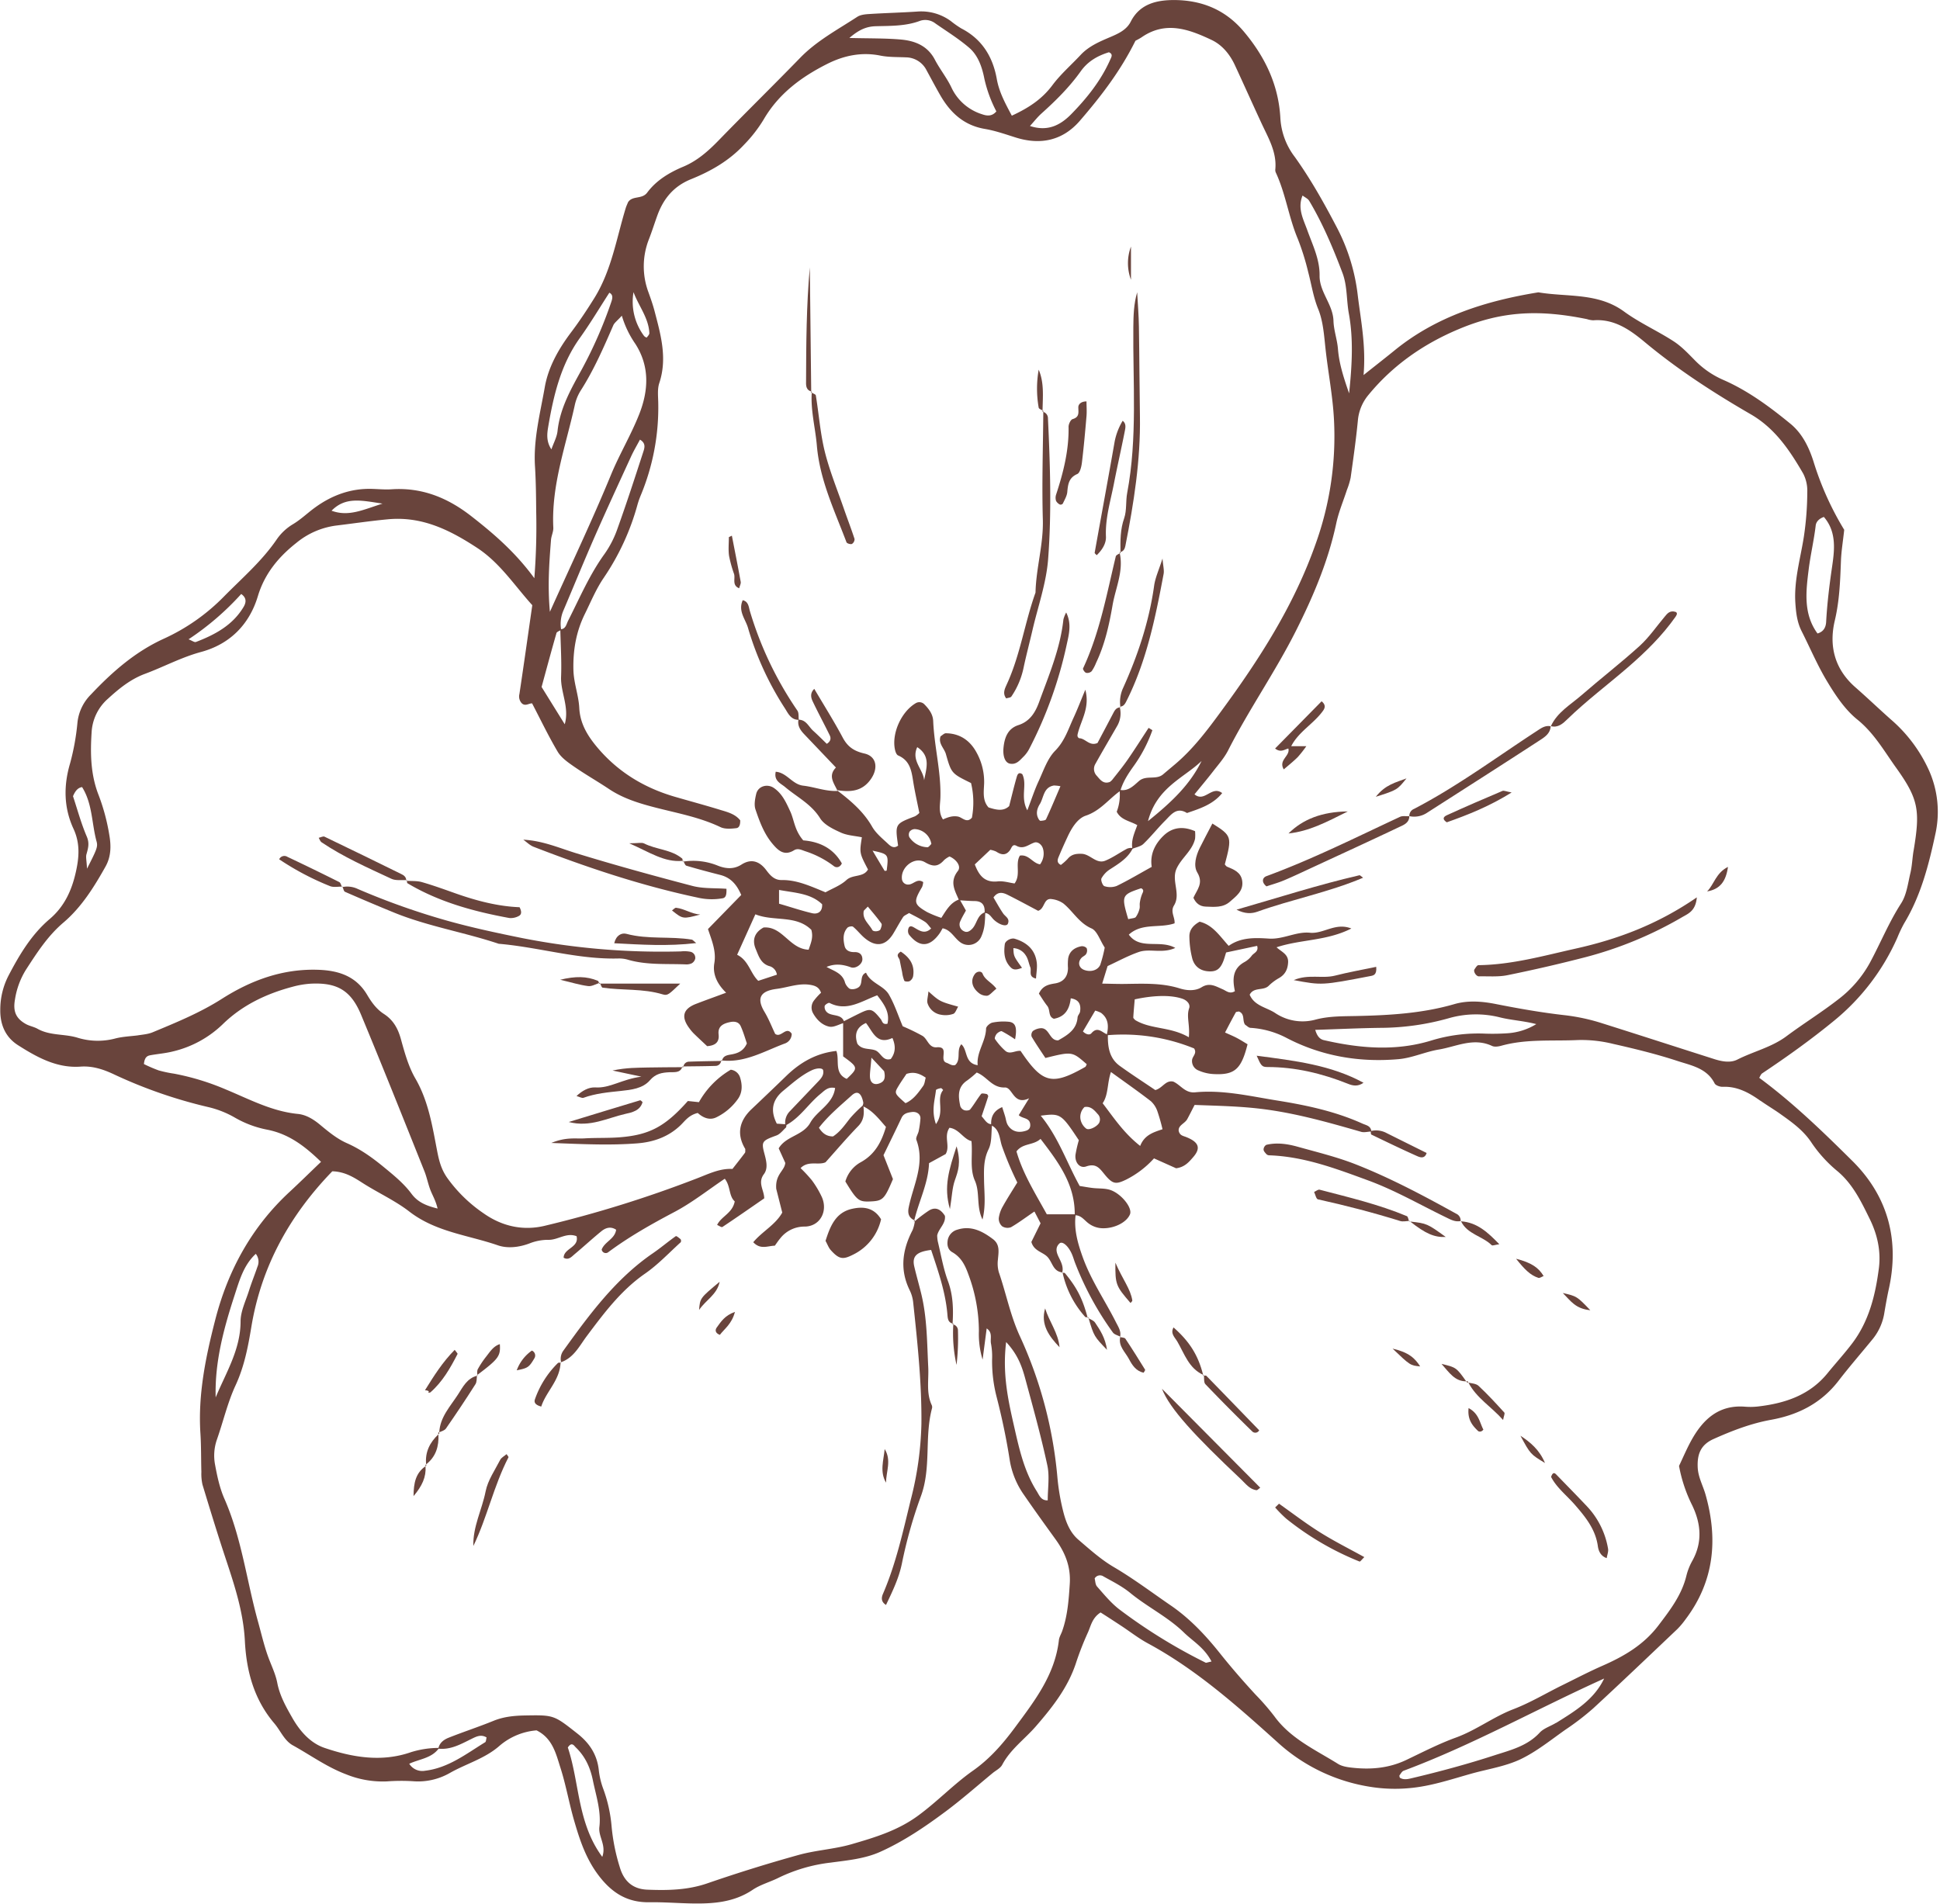 <?xml version="1.0" encoding="UTF-8" standalone="no"?><svg xmlns="http://www.w3.org/2000/svg" xmlns:xlink="http://www.w3.org/1999/xlink" data-name="Floral Sketches" fill="#69443c" height="931.2" preserveAspectRatio="xMidYMid meet" version="1" viewBox="16.3 39.0 948.7 931.2" width="948.7" zoomAndPan="magnify"><g data-name="19" id="change1_1"><path d="M959.61,415.79A72,72,0,0,0,941,390.91c-5.86-5.2-11.52-10.62-17.42-15.79-10.11-8.87-13-20.2-10-32.7,2.31-9.81,2.63-19.63,3-29.54.21-4.67,1-9.32,1.58-14.75a147.32,147.32,0,0,1-15-33.35c-2.19-6.87-5.42-13.7-11.31-18.53-10.11-8.29-20.66-16.09-32.64-21.36a43.72,43.72,0,0,1-14-9.58c-3.29-3.33-6.58-6.86-10.47-9.38-7.87-5.11-16.62-9-24.15-14.49-12.82-9.44-27.88-7.05-42-9.46-25.56,4.17-49.77,11.67-70.28,28.37-4.41,3.59-8.9,7.08-15.2,12.09,1.23-14.41-1.34-26.65-2.84-39a94.81,94.81,0,0,0-10-32.76c-6.26-12-12.88-23.88-20.81-34.95A34.36,34.36,0,0,1,642.44,97c-.82-16.2-7.35-30-17.81-42.47-9.15-10.93-20.8-15.44-34.14-15.51-8.21,0-16.71,1.68-21.2,10.51-2,4-5.91,5.83-9.79,7.49-5.31,2.26-10.62,4.46-14.69,8.78-4.66,5-9.87,9.5-13.9,14.92C526,87.27,519.77,91.58,511.1,95.58c-3.35-6.29-6.23-11.62-7.36-18-1.93-10.77-7.2-19.46-17.32-24.66a46.73,46.73,0,0,1-5.14-3.61,24.48,24.48,0,0,0-16.22-4.67c-7.83.53-15.68.71-23.52,1.21-2,.12-4.37.32-6,1.37-9.6,6.28-19.81,11.68-27.95,20.07-13.14,13.52-26.6,26.72-39.73,40.24-5.15,5.31-10.55,10.12-17.43,13s-13.2,6.7-17.64,12.67c-2.56,3.45-7.24,1.32-9.38,4.74-.38.95-.83,1.88-1.13,2.86-4.55,14.9-6.92,30.49-15.41,44.11-3.6,5.77-7.33,11.39-11.42,16.8-6,8-11,16.79-12.73,26.6-2.24,12.81-5.63,25.54-4.8,38.78.45,7.31.53,14.65.59,22a321.76,321.76,0,0,1-.91,32.71c-9.27-12.68-19.77-21.71-30.82-30.33-11.6-9.05-24.16-14.15-39-13.16-3.12.21-6.27-.09-9.4-.19-10.33-.34-19.54,3-27.79,8.94-3.8,2.71-7.09,6-11.23,8.45a25.51,25.51,0,0,0-7.87,7.51c-7.19,10.46-16.75,18.7-25.55,27.61A97.78,97.78,0,0,1,96.61,351.3c-14.09,6.38-25.34,16.24-35.81,27.34a22.77,22.77,0,0,0-6.62,13.73,116.39,116.39,0,0,1-3.59,19.94c-3.27,11-3.11,21.74,1.65,32.05,3.33,7.18,2.76,14.09,1.1,21.36-2,8.89-5.61,16.71-12.75,22.78-8.92,7.58-14.8,17.48-20.15,27.72a36.28,36.28,0,0,0-4,16.58c-.12,7.42,2.56,13.52,8.7,17.42,9.28,5.9,19,11.31,30.58,10.46,6-.43,11.41,1.45,16.6,3.92a233.59,233.59,0,0,0,45.6,15.82A47.72,47.72,0,0,1,131,585.53a50.72,50.72,0,0,0,16,6c10.66,2.1,18.44,8.13,26.29,15.72-5.49,5.25-10.31,10-15.28,14.61-18.56,17.15-30.2,38.36-36.44,62.62-4.69,18.21-8.48,36.57-7.26,55.6.41,6.25.28,12.55.47,18.82a23.91,23.91,0,0,0,.54,6.24c3.62,11.94,7.27,23.87,11.19,35.71,4.41,13.32,8.81,26.5,9.54,40.79.75,14.68,4.44,28.59,14.43,40.3,3,3.53,4.86,8.4,9,10.69,8.66,4.79,16.71,10.67,26.11,14.2a47.68,47.68,0,0,0,19.89,3.45,95.6,95.6,0,0,1,12.55-.1,31.27,31.27,0,0,0,18.08-3.92c8.09-4.63,17.36-7.1,24.5-13.42a31.67,31.67,0,0,1,18.08-7.52c7.83,3.88,9.48,11.41,11.66,18.23,2.7,8.41,4.2,17.19,6.65,25.69,2.74,9.47,5.74,18.7,11.94,26.91,6.5,8.62,14.07,13.41,24.93,13.24,6.8-.11,13.6.44,20.4.58,10.55.21,20.83-.44,30.09-6.66,3.84-2.59,8.56-3.82,12.75-5.93A78.84,78.84,0,0,1,422.5,950c8.16-1.1,16.59-1.83,24.31-5.3,11.49-5.17,21.86-12.22,31.9-19.69,7.94-5.91,15.37-12.5,23-18.79,1.61-1.32,3.78-2.36,4.69-4.06,4-7.58,11-12.53,16.46-18.82,8.25-9.51,15.93-19.29,19.81-31.56a149.72,149.72,0,0,1,5.73-14.54c1.41-3.23,2.07-7,6.11-9.59,3.16,2,6.62,4.26,10.06,6.52,4.35,2.86,8.49,6.12,13.06,8.59,23.67,12.79,43.61,30.56,63.36,48.34A87.11,87.11,0,0,0,686.83,913a75.67,75.67,0,0,0,18.45.59c10.59-.89,20.37-4.24,30.38-7.05,8-2.26,16.53-3.51,24-7,7.93-3.75,15-9.51,22.22-14.59a127.49,127.49,0,0,0,13.62-10.47c13.84-12.77,27.45-25.78,41.1-38.74a39.34,39.34,0,0,0,4-4.78c14-18.55,15.92-39.08,9.77-60.87-1.26-4.49-3.66-8.55-3.86-13.47-.27-6.45,1.49-11,7.77-13.81,9.09-4.07,18.29-7.61,28.11-9.39,13.34-2.41,24.63-8.17,33.06-19.17,5.39-7,11.25-13.71,16.85-20.58a27,27,0,0,0,5.52-12.8c.61-3.59,1.24-7.18,2-10.73,5.58-24.37-.16-46-17.75-63.4-14.39-14.27-29-28.43-45.47-40.59.47-.74.79-1.74,1.47-2.19,12.1-8.08,23.86-16.48,35.18-25.77a109.58,109.58,0,0,0,30.91-40.62,64.73,64.73,0,0,1,3.33-7c8.23-13.61,12.08-28.83,15.34-44.09A49.85,49.85,0,0,0,959.61,415.79Zm-55.4-119.74c.25-2.11,1.95-3.49,4-4.22,6.54,7.58,5.12,16.86,3.89,25.26-1.27,8.71-2.3,17.37-2.78,26.13-.16,2.76-1.39,4.82-4.23,5.61-7.09-9.72-5.6-20.89-4.29-31.47C901.69,310.29,903.37,303.22,904.21,296.05ZM653.28,134.63c1.16.9,2.61,1.52,3.26,2.62,6.66,11.18,11.68,23.13,16.27,35.27,2.4,6.36,1.9,13.26,3.11,19.87,2.19,12,1.66,24.41.12,39-3-8.61-4.91-14.93-5.45-21.69-.36-4.62-2.06-9.15-2.19-13.75-.24-8.11-6.9-14.12-6.79-22.13s-3.42-15-6.05-22.33C653.71,146.31,650.67,140.93,653.28,134.63Zm-127.7-40.1c7-6.28,13.7-12.92,19.17-20.59,3.54-5,8.3-7.66,13.82-9.38,2.22.92,1.19,2.41.62,3.7-4.49,10.12-11.29,18.65-18.94,26.48-5.26,5.38-11.46,8.79-20.28,5.88C522.12,98.27,523.69,96.22,525.58,94.53ZM444.71,51.82c7.26-.19,14.6,0,21.62-2.67a8.06,8.06,0,0,1,7.44,1.35c5.56,3.86,11.36,7.46,16.47,11.85,4.46,3.84,6.36,9.65,7.45,15.22a64.89,64.89,0,0,0,5.85,15.92c-2.27,2.65-4.8,2.17-7.21,1.32a24.57,24.57,0,0,1-14.8-13.09c-2.23-4.67-5.57-8.81-8-13.42C470,61.45,463.88,59,457,58.35c-7.72-.69-15.52-.52-25.35-.78C436.63,53.28,440.29,51.93,444.71,51.82ZM326.1,181.89c2.54,6.82,7.43,12.67,7.75,20.07,0,.71-.79,1.48-1.31,2.15a3,3,0,0,1-1.26-.77A28,28,0,0,1,326.1,181.89Zm-5.71,11.52A48.33,48.33,0,0,0,327,207.19c7.07,11,6.49,22.74,1.89,34.4-4,10.14-9.64,19.51-13.82,29.66-9.07,22.06-19.35,43.63-29.86,67-1.18-12.86-.32-24,.54-35.13.15-2.05,1.24-4.09,1.13-6.1-1-20.69,6.1-39.92,10.45-59.64a22.54,22.54,0,0,1,2.86-7.22c6.48-10.11,11.22-21,16-32C316.76,196.84,318.17,195.88,320.39,193.41ZM290.68,346.76a16.46,16.46,0,0,1,1-8.82c5.08-11.94,10-24,15.18-35.86,5.84-13.3,11.94-26.5,18-39.7,1.28-2.81,2.86-5.47,4.39-8.35,3.23,1.85,2.13,4.41,1.47,6.46-4,12.31-8,24.63-12.37,36.81A49.81,49.81,0,0,1,312,309.84c-7.39,10.19-12.25,21.69-17.89,32.78C293.27,344.31,293,346.49,290.68,346.76Zm-6.3-99c2.62-15.35,6.13-30.38,15.46-43.42,5.11-7.14,9.62-14.71,14.44-22.17,2.05,1,1.5,2.95.88,4.73a212.9,212.9,0,0,1-14.33,32.72c-5.25,9.56-10.68,19-11.88,30.16-.31,3-1.89,5.76-3,9C283.41,255,283.78,251.27,284.38,247.8Zm4,100.95c.17-.6,1.15-1,1.94-1.4.17,7.57.66,15.15.36,22.71s4.16,14.87,1.79,23.22L281.15,375C283.47,366.5,285.85,357.6,288.4,348.75Zm-84.94-63.42c-9.53,3-16.61,6.58-25,3.5C185.37,281.72,193.28,283.85,203.46,285.33Zm-69.22,44.21c3.17,2.15,2.21,4.77,1,6.67-5.35,8.75-13.92,13.31-23.14,16.83-.69.26-1.84-.65-3.57-1.32A134.86,134.86,0,0,0,134.24,329.54ZM52,428.42c1.14-2.65,2.36-4.11,4.44-4.46,5.13,8.16,4.67,17.77,7.09,26.62.72,2.62,0,4.09-4.68,13.29-.2-4.07-.66-5.68-.27-7.05.82-2.92,1.56-5.37.16-8.65C55.93,441.61,54.07,434.65,52,428.42ZM72.8,546.89a33.45,33.45,0,0,1-18.5-.32c-6.41-2-13.51-.93-19.65-4.39-1.78-1-3.94-1.34-5.72-2.34-4.86-2.72-6.31-6.19-5.33-11.85a38.72,38.72,0,0,1,5.33-14.61c5.38-8.28,10.61-16.54,18.4-23.16,8.78-7.46,14.94-17.32,20.58-27.4,2.76-4.92,2.75-10.2,1.87-15.29a99.29,99.29,0,0,0-5.18-19.45c-4-10.08-4.18-20.43-3.5-30.88a23.53,23.53,0,0,1,8-16.46c5.48-5,11-9.5,18-12.13,9.23-3.42,17.85-8.12,27.54-10.74,13.86-3.75,23.53-13.21,27.75-27.25,3.3-11,10.11-19.23,18.87-26.12A38.31,38.31,0,0,1,181.11,296c8.25-1,16.47-2.23,24.78-3,16.78-1.62,30.49,5.27,43.8,14,11.14,7.33,18.23,18.4,26.91,28-2.12,14.73-4.14,29.12-6.3,43.48a4.89,4.89,0,0,0,1,4.32c1.73,1.94,3.71.1,5.21.23,4.17,8,8,16,12.49,23.6,1.79,3,5.05,5.25,8,7.3,5.58,3.87,11.5,7.23,17.15,11,7.08,4.73,15.16,7.12,23.17,9.17,10.62,2.71,21.37,4.69,31.38,9.48,2.16,1,5.14.77,7.67.47,1.65-.19,1.95-2.13,1.91-3.82-2.36-3-6-4-9.37-5-7.47-2.31-15-4.33-22.55-6.52-14.9-4.33-27.66-12-37.79-23.94-4.85-5.73-8.6-11.75-9-19.53-.32-6.24-2.7-12.11-2.86-18.53-.24-9.65,1.31-18.69,5.52-27.28,3-6.09,5.61-12.47,9.43-18A119.69,119.69,0,0,0,328,286a40.76,40.76,0,0,1,1.52-4.44,111.66,111.66,0,0,0,8.67-45.82c-.07-3.13-.44-6.49.51-9.36,4.06-12.2.69-23.76-2.35-35.39-.79-3-1.85-6-2.9-8.93a36.2,36.2,0,0,1,.17-26c1.51-3.88,2.75-7.86,4.17-11.77,3-8.19,8-14.23,16.42-17.64,9.69-3.92,18.64-9,26-16.93a67.89,67.89,0,0,0,9.54-12.28c7.4-12.75,18.7-21,31.42-27.35,7.9-3.92,16.51-5.74,25.6-3.9,4.05.82,8.32.67,12.49.86a11.43,11.43,0,0,1,10.13,6.3c2.26,4.13,4.45,8.3,6.8,12.37,4.93,8.51,11.55,14.62,21.75,16.34,5.11.87,10.09,2.63,15.06,4.19,12.18,3.83,23,1.49,31.35-8.15,10.22-11.84,19.82-24.24,27.2-39.15.59-.34,2-1,3.26-1.88,11.69-7.93,23-3.73,34,1.47,5.24,2.49,9,7.14,11.45,12.49,4.39,9.47,8.65,19,13.05,28.49,3.3,7.09,7.4,13.92,6.65,22.23a3.23,3.23,0,0,0,.19,1.55c4.89,10.43,6.34,22,10.81,32.55a121.34,121.34,0,0,1,5.1,16.32c1.6,6,2.46,12.09,4.87,18,2.49,6.12,2.88,13.19,3.63,19.9,1.27,11.39,3.48,22.61,4.08,34.14a155.47,155.47,0,0,1-9,60.9c-10.6,30.05-27.41,56.2-46,81.54-6.79,9.28-13.7,18.5-22.53,26-2,1.7-4,3.35-6,5.06-3.41,2.93-8.31.25-11.82,3.28-2.58,2.24-5.13,5-9,4.39,1.37-4.42,3.87-8.17,6.55-11.91a69.31,69.31,0,0,0,9-17.34L578,395c-3.4,5.18-6.71,10.43-10.23,15.52-2.37,3.42-5,6.64-7.59,9.92a6.72,6.72,0,0,1-1.12,1c-3.23,1.21-4.74-1.11-6.41-3a4.81,4.81,0,0,1-.71-5.77c3.53-6.34,7.23-12.59,10.84-18.89a12.17,12.17,0,0,0,1.13-8.77c-1.63.11-2.41,1.26-3.11,2.61-2.64,5.07-5.33,10.11-7.8,14.78-4,1.73-5.92-2.34-9-2.33-1.08-.71-.84-1.51-.53-2.73,1.7-6.43,5.85-12.39,3.58-21-2.19,5.24-3.81,9.5-5.72,13.63-2.59,5.59-4.32,11.41-9,16.18-3.85,3.9-5.75,9.83-8.16,15-1.95,4.19-3.37,8.62-5.49,14.18-3.57-6.56.1-12.5-2.45-17.68-2-1.35-2.48.51-2.81,1.66-1.29,4.5-2.37,9.06-3.61,13.94-2.86,2.74-6.36,1.84-10.08.67-3.1-3.39-2.3-7.82-2.17-11.78a29.49,29.49,0,0,0-3.66-15c-3.11-5.85-8.14-9.45-15.08-9.5-.85,0-1.71,1-2.57,1.48-1.23,3.52,1.79,5.79,2.62,8.71,2.7,9.54,2.83,9.5,12.29,14.16a40.67,40.67,0,0,1,.43,16.92c-2.56,2.95-4.68-.16-6.87-.54-2.71-.48-5,.39-7.28,1.41-2.36-3.48-1.35-7.35-1.26-10.81.34-12.62-3-24.83-3.53-37.32-.14-3.34-2.07-5.87-4.27-8.12a3.42,3.42,0,0,0-4.3-.58c-7.16,4.24-11.92,15.1-10.06,22.95.23,1,.75,2.29,1.5,2.6,6.41,2.75,6.63,8.64,7.6,14.25.8,4.6,1.82,9.16,2.76,13.85a8.74,8.74,0,0,1-2.16,1.66c-9.74,3.72-9.75,3.69-8.23,14.33-2.3,1.77-4,0-5.35-1.29-2.67-2.45-5.62-4.92-7.37-8-4.2-7.35-10.38-12.58-16.89-17.57l-.1-.2-.2,0,.33.31c-5.8.32-11.21-1.93-16.82-2.57-5.39-.62-8-6.4-13.44-6.81-1,4.49,2.47,5.7,4.53,7.44,5.83,4.94,12.82,8.32,17.16,15.29,2,3.22,6.38,5.32,10.1,7,3.14,1.45,6.87,1.6,10.33,2.32-1.2,7.72-1.2,7.72,3,15.76-2.29,4-7.41,2.27-10.55,5.16-2.93,2.7-7,4.17-10.23,6-7.35-3-14-6.13-21.46-6-3.52.05-5.56-2.22-7.5-4.82-3.22-4.29-7.25-5.87-12.15-2.74-3.95,2.52-8,2-11.93.37a31.91,31.91,0,0,0-16.36-1.86c.43.8.78,1.87,1.39,2.05,5.48,1.63,11,3.09,16.54,4.5,5,1.27,8,4.53,10.26,9.8l-16.26,16.67c1.82,5.53,4.12,10.73,3.1,16.7-.92,5.43,1.44,10.23,5.77,14.43-5.37,2-10.09,3.67-14.76,5.48-6.39,2.46-7.39,6.44-3.09,12.08a19.66,19.66,0,0,0,2,2.37c2.18,2.13,4.41,4.19,6.57,6.22,3.7-.29,6.06-1.71,5.6-5.75s2.31-5.32,5.49-6c2.13-.48,4.34-.23,5.33,2,1.28,2.82,2.13,5.83,3,8.4-1.63,3.75-4.47,4.85-7.67,5.41-1.95.33-3.92.64-4.44,2.94,11.24,1.17,20.67-4.58,30.62-8.28a5,5,0,0,0,3.42-4.8c-2.71-4-5.17,2.27-8.09.06-1.64-3.42-3.12-7.27-5.21-10.75-4.17-6.95-1.78-10.25,5.95-11.25,5.59-.71,11-3,16.77-1.91,2.07.39,4,1.09,4.92,3.81a29.44,29.44,0,0,0-3.6,4,5.63,5.63,0,0,0-.36,5.89c1.8,3.28,4.53,6,8.1,6.7,2,.38,4.41-1,6.67-1.73v16.26c7.43,5.42,7.45,5.63,1.76,11-6.35-2.75-3.38-9.17-5.07-13.67-9.91,1.1-17.73,5.65-24.53,12.26-5.62,5.46-11.29,10.86-17,16.27-6.12,5.83-7.28,12.38-3,19.45-.06.84.09,1.5-.18,1.85-1.86,2.5-3.81,4.95-6.11,7.89-6.17-.35-11.68,2.44-17.52,4.68a577.46,577.46,0,0,1-74.39,23.15c-10.51,2.48-20.71.28-29.82-6.15a70.7,70.7,0,0,1-17.8-17.39c-2.83-4.07-3.91-8.12-4.83-12.85-2.37-12.19-4.24-24.53-10.7-35.68-3.34-5.77-5.21-12.51-7-19-1.44-5.33-3.72-9.56-8.42-12.59-3.56-2.29-6-5.67-8.17-9.35-5.32-8.95-13.66-11.86-23.81-12.22-17.5-.62-33,5.14-47.27,14.23-10.66,6.78-22.17,11.5-33.7,16.29-2.35,1-5,1.16-7.6,1.58C80,545.86,76.31,546,72.8,546.89Zm531.1-135.7c-5.65,11.5-14.36,19.88-26.2,29.42C582,424.09,595.22,419.53,603.9,411.19ZM570,453.73a5.86,5.86,0,0,0-2.48.34c-3.62,1.9-7,4.39-10.74,5.9-4.4,1.76-7.31-3.23-11.52-3.37-2.73-.1-5,.21-6.87,2.5a25.84,25.84,0,0,1-3.3,2.94c-2-1-1.7-2.46-1.15-3.79q2.09-5,4.39-9.91c2-4.32,4.84-9,8.91-10.39,7-2.32,11.12-7.95,16.6-11.94a22.68,22.68,0,0,1-1.44,10c2.05,4.12,6.51,4.5,10.05,6.57C571.17,446.18,569.44,449.74,570,453.73Zm-12.4,91.13c-2.43-.94-4.59-4-7.57-.51-.94,1.09-2.78.55-4.15-.88l6-10.18a13.42,13.42,0,0,1,2.84,1.09C558.39,537.15,558.49,540.89,557.59,544.86Zm2,18.47c7.16,5.2,13.46,9.58,19.52,14.28a12,12,0,0,1,3.24,5.12,89.07,89.07,0,0,1,2.43,8.58c-4.37,1.48-8.8,2.73-10.92,8.17C565.69,593,561,585.72,555.52,578.6,558.39,574.34,557.66,569,559.57,563.33Zm-5.66,24.61c-.92,2-5,4.09-6.46,3.06a7.49,7.49,0,0,1-2.53-3.55,6.72,6.72,0,0,1,1.69-7c3-.51,4.72,1.42,6.42,3.39A3.69,3.69,0,0,1,553.91,587.94Zm.5-77.24c-1.19,2.92-4.78,3.9-8,2.67-2.59-1-3.23-3.71-1.3-5.84.68-.75,1.87-1.14,2.34-2a3.27,3.27,0,0,0,.21-2.81,3.1,3.1,0,0,0-2.66-.9c-3.25.66-5.75,2.41-6.37,5.9a26.16,26.16,0,0,0-.1,4.69c0,4.31-2.27,6.93-6.32,7.58-3.26.52-6.15,1.17-7.89,5,1.21,1.8,2.51,4,4.09,6s.34,5.23,3.24,6.29c5.61-1,7.66-4.9,8.24-10,4,.57,5.07,3,4.57,6.45-.14,1-1.15,1.88-1.23,2.85-.46,6-4.81,8.6-9.43,11.24-4.27.29-4.26-5.86-8.31-5.94a7.6,7.6,0,0,0-4.12,1.39,2.89,2.89,0,0,0-.61,2.76c2.08,3.54,4.43,6.93,6.73,10.43,13.07-3.23,13.07-3.23,20.23,3.06-.26.46-.4,1.12-.79,1.34-16.25,9.24-20.85,8.09-31.58-7.87-2.5-.29-5.15,1.91-7.43,0a32,32,0,0,1-5.08-5.8c-.32-.45.29-1.92.87-2.57s2-1.49,2.5-1.23a66.86,66.86,0,0,1,6.45,3.94c1.14-5.95.17-8.37-3.36-8.61a27.24,27.24,0,0,0-7.71.43c-1.24.27-3.08,1.88-3.11,2.93-.16,6.38-4.75,11.47-4.1,17.91-6.58-1-4.77-7.42-8-10.24-2.55,3,0,7.42-3,10.16-1.68.48-2.84-.65-4.25-1.11-3.86-1.26,1.74-8.11-4.77-7.57-3.92.32-4.43-4-6.94-5.57a98.58,98.58,0,0,0-9.7-4.71c-2.24-5.26-4-10.79-6.82-15.62-2.61-4.39-8.89-5.44-11.12-10.59-3,1.24-1.63,4.47-3,6.47-1,1.51-4.43,2.21-5.51,1a6.75,6.75,0,0,1-1.73-2.51c-1.22-4.75-5.53-5.78-9.07-7.78,4-1.68,7.84-1.32,11.87.18,2.36.87,5.6-1.51,5.65-3.81s-1.3-3.7-3.88-3.62c-2.22.06-4.28-.71-4.81-3-.71-3.06-.95-6.3,1.35-8.89.52-.58,2.28-.92,2.77-.52,2,1.63,3.58,3.73,5.54,5.41,5.6,4.77,10.48,4,14.18-2.11,1.6-2.65,3.05-5.38,4.75-8,.51-.78,1.62-1.16,2.93-2,2.43,1.31,5.17,2.62,7.71,4.25,1.23.79,2.07,2.18,3.09,3.3-3.27,3.12-5.94.88-8.6-.61-1.18-.66-2.13-.66-2.52.67a3.65,3.65,0,0,0,.22,2.85c5.07,6.45,10.09,6.31,14.9-.32.6-.83,1.06-1.76,1.61-2.67,3.9.74,5.52,4.39,8.29,6.56a6.81,6.81,0,0,0,10.57-2.39,20.44,20.44,0,0,0,1.64-5.9,49.69,49.69,0,0,0,.32-5.74c2.19.16,3,2.2,4.41,3.45,2.84,2.52,6.07,3.28,6.69,1.77,1.05-2.58-1.24-3.44-2.31-5-1.74-2.55-3.22-5.27-4.74-7.82,2.1-3.05,4.58-2.47,6.9-1.31,5.12,2.55,10.13,5.29,14.93,7.82,3.4-1,2.54-6.35,6.67-5.72a12.33,12.33,0,0,1,5.64,2.11c4.76,3.84,7.63,9.55,13.82,12.24,2.75,1.21,4.07,5.72,6.44,9.35A63.07,63.07,0,0,1,554.41,510.7ZM501,588.84c-2.14-.16-3-2.06-4.66-3.87,1-3.05,2.17-6.36,3.21-9.71a1.38,1.38,0,0,0-.72-1.16c-.91-.18-2.39-.5-2.74-.05-1.9,2.42-3.43,5.14-5.34,7.55-.46.57-2,.69-2.85.41a3.32,3.32,0,0,1-2-2c-1-4.72-1.5-9.36,3.41-12.58a50.63,50.63,0,0,0,4.63-3.86c5.14,2,7.42,7.54,13.77,7.32,3.85-.14,4.13,9,11.85,5.28l-5.06,8.25c1.88,1.88,5.57,1.1,5.62,4.84,0,2.11-1.41,2.65-2.85,3-3.33.86-6.28,0-8.13-3-.78-1.27-.91-2.93-1.36-4.41s-.92-2.88-1.39-4.37C502.43,582.17,500.84,585,501,588.84Zm24.17,7.21c8.47,11.1,16.8,22,16.7,36.87H528.22c-5.75-10.42-11.78-20-14.84-30.77C516.5,598,521.52,599.31,525.13,596.05ZM474,588.8c-2.35-6.69-.52-11.66,0-16.59.06-.45,1.56-.84,2.44-1,.3-.06,1.09.92,1.07.95C473.88,576.6,478.53,582.4,474,588.8Zm-5-22.72c-.4,1.33-.48,3-1.29,4.11-2.37,3.29-4.73,6.69-8.6,8.37-5.52-4.84-5.53-4.88-3.38-8.46,1.29-2.14,2.74-4.17,3.85-5.85C463.37,563,466.12,564.16,469,566.08ZM444.2,552.67c-2.87-1-6.43-.12-8.62-3.18-1.51-4.51-.54-8.07,4.2-10.14,3.34,4.2,5.23,10.92,12.93,7.32,1.6,3.68,1.65,7.09-.8,10.29C447.88,558.17,447.08,553.64,444.2,552.67Zm3,15.84c-3,1.57-5.24.44-5.46-2.65-.14-2,.27-4,.71-9.56l6.2,6.61C449.54,566.65,448.36,567.87,447.16,568.51Zm-9,11.21a61.8,61.8,0,0,0-6.21,6.22c-2.53,3.24-4.84,6.63-8.32,8.88-2.89,0-5-1.25-6.9-4.24,4.55-5.91,10.44-10.78,16.08-15.87,2.73-2.45,4.68-1.19,5.62,3.58A3.73,3.73,0,0,1,438.15,579.72ZM429,538.47c-1.51-3.86-6.34-2.13-8.57-4.66a3.42,3.42,0,0,1-.84-2.8c.25-.72,1.91-1.71,2.38-1.47,8.42,4.32,15.49-.81,23.31-3.74,3.34,4.35,6.29,8.31,5,13.91-2.49.58-2.5-1.29-3.28-2.26-4.12-5.16-5-5.41-10.12-2.93C434.26,535.79,431.64,537.14,429,538.47Zm18.34-47.74c.39.55-.12,1.9-.47,2.77-.44,1.08-3.41,1.38-4,.35-1.62-3-4.91-5.19-4.2-9.19.07-.42.64-.76,2-2.26C443,485.19,445.3,487.87,447.35,490.73ZM443,455.05c7.88,1.74,7.88,1.74,6.9,9.78-.33,0-.9.22-1,.1C447,461.79,445.11,458.62,443,455.05Zm28.77-3.27c-.65.57-1.33,1.64-1.95,1.6a11,11,0,0,1-8.82-4.9,3,3,0,0,1,.12-2.73,3.35,3.35,0,0,1,2.49-1.24A8.66,8.66,0,0,1,471.75,451.78Zm-3.54-31.06c-.39-5.44-6.49-9.68-3.38-16.29C471.69,408.9,469.2,415.06,468.21,420.72Zm.41,40c4.1,2.42,6.53,2.13,9.38-1.09a12.08,12.08,0,0,1,2.61-1.73c3.23,1.36,5.91,4.76,4.09,7.09-4.15,5.31-1.51,9.47.42,14-4,1.52-6,5-8.51,8.94a53,53,0,0,1-7-2.86c-6.56-3.8-6.7-5-2.41-12.23a8,8,0,0,0,.54-2.41c-2.9-2-4.76,1.17-7.2,1.21a3,3,0,0,1-3.2-2.76C456.73,463.09,463.57,457.73,468.62,460.72Zm57.8-6.27a8.8,8.8,0,0,1-1.53,7.3c-3.65-.55-5.53-5-9.86-4.27-2.46,4.09.6,9.23-2.6,13.62-2.58-.35-5.52-1.32-8.32-1-6.62.7-9.24-3.33-11.13-8.32l7.57-7.14a11,11,0,0,1,2.91.89c2.49,1.65,4.74,2,6.7-.68.84-1.14,1.17-3.27,3.21-2.15,3.46,1.89,5.88-.67,8.72-1.6C523.93,450.47,526.05,452.34,526.42,454.45Zm-1.66-22.13c2-3.29,1.76-8.28,6.93-9.13a20.17,20.17,0,0,1,3.17.35c-2.58,6-4.71,11.15-7.05,16.17-.27.57-1.75.67-2.69.76-.32,0-.81-.58-1-1C522.77,437,523.42,434.54,524.76,432.32Zm-27,52.95c-3.64,1.36-3.71,5.57-6.07,8-1.14,1.16-2.45,2-3.94,1.23a3.62,3.62,0,0,1-1.83-5c.78-1.83,1.85-3.53,2.71-5.15-1-1.83-1.93-3.44-2.81-5,2.32.14,4.64.32,7,.36C496.73,479.71,498,481.88,497.8,485.27ZM385.86,503.14c1.37,3.24,2.37,7,6.51,8.34a5.05,5.05,0,0,1,3.85,4.24l-9.11,3c-3.88-3.64-4.69-10-10.34-12.74l8.92-19.79c9,3.62,19.91.19,27.37,7.59,1.08,3.79-.29,6.57-1.32,9.72-9.37-.33-12.77-11.63-22.05-10.86C385.32,495,384,498.74,385.86,503.14ZM397.27,481v-6.73c8.11,1.49,15.49,1.66,21.07,7,.21,3.63-2.1,5-4.84,4.39C408,484.37,402.63,482.52,397.27,481Zm3,107.86-4.09-.28c-3.19-6.21-2.4-11.57,3.25-16.18,4.39-3.6,8.59-7.42,13.78-9.9,2.5-1.2,5.39-1.29,5.63,0,.43,2.25-.86,3.81-2.28,5.31q-6.94,7.28-13.88,14.57A8,8,0,0,0,400.28,588.81ZM173,589.27c-3.33-2.8-7-5.06-11.07-5.45-12.75-1.26-23.85-7.27-35.28-12a121.72,121.72,0,0,0-25.2-7.69,60.33,60.33,0,0,1-7.6-1.61,73.42,73.42,0,0,1-7.17-3.09c.35-3.67,1.87-4.09,3.4-4.36,3.58-.63,7.24-.92,10.75-1.81a52.36,52.36,0,0,0,24.38-13.3c9.53-9.31,21.22-14.88,34-18.29a43.91,43.91,0,0,1,9.15-1.56c12.77-.61,19.54,3.27,24.49,15.15,10.58,25.44,20.76,51,31,76.59,1.15,2.88,1.74,6,2.82,8.89,1,2.73,2.66,5.25,3.62,9.36-6-1.48-9.83-3.27-12.81-7.29-3.72-5-8.58-8.95-13.45-12.95-5.68-4.67-11.41-8.8-18.21-11.79C181.16,596,177,592.6,173,589.27Zm-42,83.29c2.33-7.12,4.38-14.76,10.39-20.31a6.2,6.2,0,0,1,.8,6.34c-1.33,3.92-2.9,7.76-4.14,11.7-1.56,4.94-4.08,10-4.1,14.94,0,13.86-7.15,25.12-12.18,37.24C121.27,705.13,125.74,688.71,131,672.56Zm122.49,218.6c-9.26,5.69-18,12.56-29.29,13.9a7.51,7.51,0,0,1-7.77-3.41c4.91-2.3,10.81-2.65,14.35-7.37,6,.62,11-2.29,16.1-4.79,2.4-1.18,4.66-2.35,7.37-.7C254,889.6,254.05,890.83,253.52,891.16Zm57.31,56c-12.21-16.57-11.07-36.33-16.82-53.46,1.95-3,3.09-.82,3.87-.07,4.62,4.42,7.11,9.87,8.39,16.19,1.55,7.57,4.11,15,3.16,22.84C308.86,937.39,312.9,941.39,310.83,947.17Zm295-95a265.05,265.05,0,0,1-42.19-26.06c-4.06-3.13-7.4-7.25-10.83-11.13-.88-1-.85-2.78-1.17-3.94a3,3,0,0,1,4.31-1c4.5,2.51,9.06,4.76,13.17,8.13,8.38,6.88,18.38,11.7,26.21,19.34,4.32,4.22,9.93,7.3,13.46,14.14C606.67,852.07,606.14,852.37,605.84,852.21Zm171.42,29.48c-2.65,1.66-6,2.63-8,4.82-6,6.47-14,8.46-21.92,11-13.34,4.34-26.86,8-40.48,11.22-2,.48-4.07,1-6-.22-.05-.4-.29-.92-.12-1.15.6-.82,1.19-1.93,2-2.24,33.68-12.56,65-30.18,98.06-45.1C795.77,870.42,786.41,875.94,777.26,881.69Zm100-304.27c3,2.12,6.15,4,9.12,6.06,5.94,4.23,11.85,8.28,16,14.71A66,66,0,0,0,915.07,612c7.42,6.33,11.45,14.82,15.54,23.13,3.69,7.49,5.61,15.67,4.48,24.33-1.71,13.08-4.82,25.64-12.89,36.4-3.77,5-8,9.63-12,14.53-8.81,11-21,15-34.3,16.53a33.78,33.78,0,0,1-6.28.09c-12.77-1-20.5,6.16-26.17,16.39-2.27,4.09-4.08,8.42-6.07,12.58a72.09,72.09,0,0,0,6.5,19.4c4.29,9,5,18,0,27a29.19,29.19,0,0,0-2.88,7.24c-2.28,9.44-7.92,16.79-13.67,24.35-7.25,9.55-16.85,15.12-27.44,19.77-6.68,2.93-13.15,6.33-19.71,9.55-7.94,3.91-15.51,8.49-23.84,11.69-9.7,3.72-18.06,10.19-27.92,13.81-8.31,3-16.26,7.11-24.27,10.93-8.32,4-17.06,4.85-26,3.92-2.56-.26-5.42-.61-7.52-1.92-11-6.88-23.15-12.27-31.14-23.29a118.19,118.19,0,0,0-9.25-10.65c-6-6.52-11.8-13.18-17.34-20.13-6.78-8.51-14.29-16.58-23.45-23C580,818.2,570.9,811.29,561,805.47c-6.26-3.66-11.79-8.65-17.34-13.4-4.1-3.5-6.08-8.55-7.37-13.61a107.51,107.51,0,0,1-2.9-16.91A208.59,208.59,0,0,0,515,692.44c-4.63-10.08-6.67-20.81-10.23-31.13a15.55,15.55,0,0,1-.47-6.21c.3-3.67,1.13-7.36-2.43-10.05-5.17-3.9-10.69-6.76-17.4-4.62a6.52,6.52,0,0,0-4.79,5.63c-.26,2.23.28,4.22,2.29,5.38,4.34,2.5,6.25,6.26,7.94,11A79.64,79.64,0,0,1,495,690a43.06,43.06,0,0,0,1.81,14c.65-5,1.3-9.9,2-15.27,3.08,2.08,1.61,5.09,2.11,7.44a34.45,34.45,0,0,1,.53,7.81,70,70,0,0,0,2.3,18.57c2.58,10.06,4.73,20.27,6.32,30.54a40.82,40.82,0,0,0,7.08,17.21c5,7.27,10.17,14.43,15.34,21.59,4.7,6.51,7.5,13.36,6.95,21.78-.51,7.89-1.07,15.64-3.72,23.13-.53,1.47-1.43,2.89-1.6,4.4-1.92,16.89-11.84,29.68-21.47,42.69-5.93,8-12.24,15.3-20.59,21.17-9.34,6.58-17.31,15-26.6,21.83-10,7.41-21.26,10.78-32.65,14.09-8.45,2.46-17.48,2.91-26,5.28q-22.49,6.25-44.58,13.87c-9.67,3.34-19.38,3.5-29.36,3.11-7.57-.3-11.6-4.6-13.48-11a95.89,95.89,0,0,1-4-19.88,70.08,70.08,0,0,0-4-18.2,39,39,0,0,1-2.23-9c-.73-7.8-4.49-13.56-10.55-18.31-11.44-9-11.36-9.07-25.57-8.82-5.26.1-10.38.58-15.37,2.61-7.23,2.95-14.68,5.38-21.94,8.26-2.26.9-4.36,2.35-5,5a46.17,46.17,0,0,0-13.41,2.07c-14.28,5-28.52,2.6-42.29-2.07-7.06-2.4-12.13-8.3-15.78-14.69-3.06-5.36-6.15-10.82-7.37-17.17-.88-4.55-3.09-8.84-4.65-13.27-1.91-5.41-3.19-11-4.72-16.5-5.58-20-8-40.94-16.47-60.22-2.28-5.17-3.51-10.91-4.54-16.51a23.84,23.84,0,0,1,.85-12.38c3.12-8.86,5.23-18.15,9.16-26.62,4.26-9.2,6.1-18.85,7.71-28.57,4.94-29.9,19-54.84,39.58-76.09,6.23.15,10.77,3.11,15,5.83,7.49,4.77,15.79,8.54,22.65,13.85,13,10.06,28.76,11.49,43.33,16.53,4.7,1.62,10.31,1,15.44-.93a24.66,24.66,0,0,1,9.17-1.76c4.73.17,8.83-3.75,13.87-1.77,1.33,5.57-6.27,5.85-6.33,10.52,2.42,1.37,3.89-.48,5.37-1.73,4.41-3.68,8.63-7.59,13.08-11.22,2.1-1.71,4.58-2.5,7.22-.74-.6,4.53-5.58,5.82-7.06,9.66a2,2,0,0,0,3.32,1.24c10.11-7.5,21-13.64,32.11-19.51,8.72-4.58,16.55-10.83,24.76-16.33,2.9,3.63,1.91,8.45,4.87,11.07-1.09,5.84-6.62,7.3-8.61,11.53.87.35,2.12,1.26,2.57,1,6.89-4.58,13.68-9.32,20.46-14,0-4-3.35-7.57-.16-11.84,2.25-3,1.08-6.9.11-10.57-1.43-5.44-.69-5.9,6-8.34,1.79-.65,3.16-2.48,4.64-3.87.25-.24.22-.79.26-1.26,6.77-3.71,10.81-10.44,16.64-15.19,1.93-1.56,3.67-3.69,7.18-2.91-1.07,8-8.81,11-12.15,17-3.55,6.33-11.87,6.44-15.44,12.52,1.18,2.6,2.22,4.89,3.22,7.11-.33,3.94-5,5.48-4.42,12.7.46,1.82,1.71,6.76,2.94,11.6-3.39,6.06-9.79,9.21-14.18,14.5,3.52,3.76,7,1.79,10.55,1.69.81-1.11,1.66-2.41,2.64-3.58a15,15,0,0,1,12.08-5.76c7.51-.17,11.38-7.66,8.2-14.59a47.13,47.13,0,0,0-4.77-8,67.37,67.37,0,0,0-5.56-6c3.78-3.89,8.84-1.23,12.22-2.88,5.51-6.16,10.56-12.1,16-17.7,2.8-2.9,2.92-6.1,2.53-9.57,4.71,2.24,7.71,6.3,11,10-2.18,7.34-5.35,13.38-12.23,17.21a15.73,15.73,0,0,0-7.62,9.47c5.67,9.31,6.54,10,12.15,9.77,6.16-.26,6.94-1,11.12-10.93L448.35,604c2.95-6.09,5.93-12.13,8.8-18.23,1.05-2.24,3-2.6,5.06-2.88,2.41-.32,4.32,1.07,4.2,3.22a45.85,45.85,0,0,1-.84,6.05c-.29,1.49-1.57,3.22-1.14,4.36,4.42,11.78-1.64,22.27-3.79,33.22-.55,2.82.17,4.89,2.78,6.08,2.2-9.33,6.82-18,7.2-27.92l8.13-4.45c2.34-4-1.07-8.48,1.85-12.85,4.71.54,6.79,5.54,10.77,6.51.65,7-.92,13.53,1.67,19.36s.58,12.52,3.72,19c1.69-6.74.86-13,.76-19.15-.08-5.2-.27-10.15,2.21-15.22,1.62-3.33,1.28-7.62,1.66-11.55,4,2.19,3.7,6.9,5,10.33a160.49,160.49,0,0,0,7.39,17.47c-2.38,3.89-4.85,7.7-7.06,11.66a15.5,15.5,0,0,0-2,5.78,5,5,0,0,0,1.67,4,4.88,4.88,0,0,0,4.33.43c3.88-2.25,7.48-5,11.44-7.67l3,5.77-4.5,9.11c1.31,4.68,5.85,4.88,8.13,7.61s2.61,6.83,7,7.28c.61-2.63-.5-4.88-1.62-7.15s-2.12-4.86.23-7c1.42-1.33,4.38,1.23,6.13,5.32.61,1.41,1,2.91,1.57,4.35a150.62,150.62,0,0,0,18.41,33.87c.73,1,2.32,1.39,3.57,2,.51-2.61-.83-4.63-2-6.9-5.33-10.61-12.13-20.4-16.23-31.73-2.47-6.85-4.38-13.45-3.58-20.68,2.76.07,4.25,2.35,6.18,3.82a11.86,11.86,0,0,0,7.25,2.52c5.81.06,11.64-3,13.19-6.84,1.32-3.3-4.73-10.66-10.3-12.09-2.48-.65-5.18-.46-7.77-.75-2-.22-4-.6-6.53-1-6.31-11.38-10.4-23.84-19.05-34.38,9.66-1.25,10-1,18.63,12a60.28,60.28,0,0,0-1.63,7.1c-.42,3.65,2,6.84,5.22,5.73,4.78-1.67,6.49.8,8.92,3.78,4.06,5,5.61,5.06,10.56,2.69a46.56,46.56,0,0,0,13.69-10.42l10.81,4.84c4.15-.54,6.23-3,8.26-5.34,4-4.53,2.89-7.51-3.52-10-1.44-.55-3-.74-3.48-3-.25-2.73,3-3.51,4.2-5.71s2.33-4.5,3.59-6.93c11.7.45,23,.63,34.47,2.16,16.12,2.16,31.5,6.54,47,11,1.42.41,3.1-.07,4.66-.14.1.51,0,1.35.33,1.49,7.41,3.57,14.81,7.16,22.32,10.5,1.45.64,3.75,1.49,4.68-1.51-6.52-3.24-13-6.45-19.52-9.71a10.88,10.88,0,0,0-7.54-1.07c-.36-2.56-2.57-2.79-4.4-3.62-13.3-6-27.51-9-41.73-11.27-13.22-2.13-26.47-5.3-40-4-4.94.49-7.13-3.67-10.72-5.25-3.81-.8-5.17,3.2-8.78,4.15-5.56-3.77-11.59-7.65-17.4-11.85-5.07-3.68-5.87-9.21-5.79-15a92.12,92.12,0,0,1,42.17,6.49c1.58,2.45-.88,3.83-1,5.75a4.91,4.91,0,0,0,3.09,5,21,21,0,0,0,7.53,1.79c10.24.52,13.46-2.37,16.52-14.58-1.68-1-3.42-2.12-5.24-3.08s-3.7-1.72-5.77-2.67c1.86-3.54,3.51-6.73,5.26-9.86.17-.31,1-.29,1.47-.43,3.16,1.15,1.58,4.56,3.1,6.49.86.53,1.7,1.47,2.59,1.52a43.54,43.54,0,0,1,17.8,5c17.05,8.86,35.57,12,54.65,10.31,6.65-.58,13-3.6,19.69-4.71,8.54-1.42,16.93-6,26-1.76,1.26.6,3.17.29,4.64-.12,12.3-3.4,24.95-2.16,37.44-2.76a64.53,64.53,0,0,1,17.08,1.87c10.66,2.41,21.31,5,31.69,8.42,6.65,2.17,14.23,3.48,18,10.91.51,1,2.64,1.74,4,1.68C865.78,570.26,871.61,573.4,877.21,577.42ZM528.66,772.82c-3.31.14-4.14-2.52-5.36-4.45-5.95-9.39-8.43-20-10.85-30.7-3-13.15-6.07-26.31-4.13-42.28,5.79,6.2,7.79,12.11,9.4,18.09,3.79,14,7.69,28,10.75,42.23C529.64,761.14,528.66,767.05,528.66,772.82Zm69-226.5c-9.1-5.29-18.55-3.75-26.27-8.43-.31-.41-.91-.85-.89-1.24.17-3,.47-6,.7-8.86,9.21-2,17.68-2.25,23.34-.29,2,.68,4,2.51,3.28,4.64C596.39,536.21,598.26,540.07,597.67,546.32Zm61.81-3.61c11.1-.34,22-.89,33-1A124.48,124.48,0,0,0,724.82,537a48,48,0,0,1,24.84-.44c5.6,1.43,11.33,1.65,17.92,3.33a30.74,30.74,0,0,1-14,4.47,106,106,0,0,1-11,.19,78.4,78.4,0,0,0-26.3,3.35c-17.41,5.35-35,3.87-52.53-.16C661.59,547.27,660.33,545.57,659.48,542.71Zm292.6-87.61c-.61,3.61-.7,7.32-1.54,10.86-1.2,5.06-1.84,10.66-4.54,14.87-6,9.31-10.1,19.48-15.31,29.12a56.76,56.76,0,0,1-15.27,17.72c-8.22,6.41-17.14,11.93-25.51,18.16-7.27,5.41-16.08,7.4-24,11.41-3.27,1.66-7.22,1-10.79-.08-18.37-5.85-36.7-11.8-55.09-17.6a96.16,96.16,0,0,0-18.29-4c-11.36-1.27-22.66-3.26-33.88-5.48-6.84-1.36-13.67-1.88-20.23,0-15.74,4.58-31.83,5.5-48.06,5.85-6.75.15-13.49,0-20.24,1.84a24,24,0,0,1-19.56-3.39c-4.23-2.73-10-3.4-12.34-8.86,2-3.94,6.74-1.78,9.33-4.4a23.75,23.75,0,0,1,5-3.74c3.06-1.75,4.3-4.35,4.46-7.73.19-3.94-3.18-5.06-5.65-7.33,11.74-3.91,24.54-3.05,36.58-9.19-7.81-3.09-13.61,2.74-20.27,2.07s-13,3.31-20,2.87c-6.7-.43-13.65-.74-19.72,3.55-4.46-4.93-7.83-10.27-14.21-11.82-2.93,1.62-5.13,3.9-5,7.4a45.08,45.08,0,0,0,1.46,10.83c1.12,3.74,4,5.92,8.24,6.07,3.41.13,5.32-1.08,6.84-4.88.56-1.42.95-2.92,1.41-4.37l15.18-3.23c.85,2.86-1.63,3.44-2.63,4.79a11.22,11.22,0,0,1-3.51,3.1c-6.1,3.32-5.9,8.76-4.74,14.27-2.58,1.61-4.27-.22-6-.94-3.37-1.43-6.32-3.42-10.25-1-3.24,2-7.34,1.65-10.73.59-9.24-2.9-18.63-2.25-28-2.18-3.07,0-6.14-.1-9.92-.17l2.65-8.58c4.82-2.21,9.87-5,15.24-6.87s11.48.92,17.86-2c-7.49-4.25-17.15,1.19-22.72-6.5,6.44-5.91,15.08-3,22.37-5.53.27-2.95-2.19-5.61-.28-8.73,3.51-5.72-1.48-12.17,1.3-18.12,2.44-5.22,7.64-8.66,9-14.47a19.4,19.4,0,0,0,0-3.74c-5.43-2.39-10.82-2.23-15.4,2.18-4.25,4.09-6.74,9.23-5.79,15.26-6.16,3.41-11.53,6.62-17.14,9.34a9.06,9.06,0,0,1-6,.1c-.84-.25-1.88-2.93-1.44-3.81a12.25,12.25,0,0,1,4.22-4.46c4.27-2.75,8.59-5.36,11-10.05,1.83-.72,4-1.1,5.29-2.35,3.76-3.61,7-7.74,10.7-11.44,2.86-2.86,5.57-6.81,10.6-3.66,6.28-2.15,12.67-4.13,17.22-9.75-5.11-3.92-8.54,4.75-13.54.61,3-3.69,6.15-7.42,9.13-11.27,2.56-3.31,5.42-6.51,7.3-10.2,10.17-20,23.1-38.47,33.21-58.57,8.48-16.87,15.75-34,19.69-52.52,1.18-5.57,3.46-10.91,5.22-16.36a35.87,35.87,0,0,0,1.81-5.94c1.3-9.28,2.63-18.57,3.53-27.89a22.55,22.55,0,0,1,5.29-12.73c11.91-14.47,26.91-24.85,43.92-32,20.92-8.84,39.12-9.79,62.84-4.94a11.6,11.6,0,0,0,3.07.57c10.32-.83,18.11,4.77,25.3,10.76,16.13,13.42,33.64,24.75,51.72,35.21,11.89,6.89,19.06,17.65,25.64,29a18.35,18.35,0,0,1,2,9.06,151,151,0,0,1-1.67,21.78c-1.67,10.74-4.89,21.36-4.16,32.47.32,4.76.85,9.33,3,13.64,4.24,8.38,7.9,17.11,12.78,25.11,4,6.62,8.6,13.48,14.53,18.25,8,6.46,12.89,15,18.56,23C954.59,429.84,955.4,435.21,952.08,455.1ZM573.54,483.51a11.72,11.72,0,0,1-1.8,4c-.5.62-1.85.57-3.71,1.06-3.42-11.55-3.25-11.92,6.3-15.13,1.26.62,1.21,1.35.6,2.57a17.75,17.75,0,0,0-1.22,4.42C573.52,481.45,573.82,482.56,573.54,483.51Z" fill="inherit"/><path d="M461.24,670.22a17.87,17.87,0,0,1,1.65,6c2.09,19.65,4.19,39.28,4,59.12a161.22,161.22,0,0,1-5.16,37c-3.83,15.62-7.23,31.37-13.65,46.23-.77,1.79-1,3.88,1.5,5.4,3.12-6.57,6.24-12.89,7.76-20.22a227,227,0,0,1,9.25-32.81c5.24-14.09,1.69-29.05,5.49-43.17a2.51,2.51,0,0,0-.14-1.53c-2.8-6-1.4-12.34-1.71-18.54-.6-11.94-.54-23.94-3.36-35.66-1.09-4.54-2.4-9-3.47-13.58-1.17-5,1.09-7.26,8.25-8.11,3.39,10.23,7,20.46,7.94,31.4.17,2,.24,4,2.55,4.58.43-7.07.24-14-2.3-20.84-2.29-6.21-3.38-12.88-4.95-19.35a18.38,18.38,0,0,1-.29-2.89c.73-3.42,4.29-5.75,3.78-9.6-1.93-3.05-4.46-4.6-7.77-2.6a72.23,72.23,0,0,0-6.94,5.25,17.89,17.89,0,0,1-1.09,4.32C457.57,650.25,456.16,660,461.24,670.22Z" fill="inherit"/><path d="M463.66,636.22c0-.08,0-.15,0-.22a2.64,2.64,0,0,1-.29-.15c-.06.23-.12.46-.17.69Z" fill="inherit"/><path d="M723.36,634.37c2.36,1.14,4.52,2.39,7.22,1.84a3.65,3.65,0,0,0-2.19-3.6c-16-8.85-32.1-17.43-49.09-24.12-9.15-3.6-18.82-5.94-28.33-8.6-5-1.4-10.21-2.2-15.42-.95a2.77,2.77,0,0,0-1.34,2.28c0,.83.87,1.68,1.5,2.38a2.21,2.21,0,0,0,1.44.47c16.94.61,32.47,6.5,48.14,12.25C698.58,621.19,710.72,628.25,723.36,634.37Z" fill="inherit"/><path d="M433.08,630.21C424.79,632,422.23,639,420,645.9c1,1.81,1.51,3.36,2.52,4.48,4.1,4.58,6,4.76,10.76,2.36a25.45,25.45,0,0,0,13.88-17.38C443.59,629.41,438.23,629.08,433.08,630.21Z" fill="inherit"/><path d="M346.79,643.6c-3.75,2.64-7.25,5.62-11,8.21-18.37,12.54-31.27,30.11-44,47.8a6.83,6.83,0,0,0-1.1,5.64c6.24-2.22,8.94-7.93,12.56-12.77,8.4-11.21,16.72-22.41,28.54-30.59,6.3-4.37,11.66-10.12,17.39-15.3a1.51,1.51,0,0,0-.05-1.48C348.39,644.46,347.07,643.4,346.79,643.6Z" fill="inherit"/><path d="M623.3,762.65c2.24,2.1,4.11,4.82,7.51,5.2.38,0,.82-.54,1.77-1.22l-48.06-48.4C588.29,728,600.54,741.2,623.3,762.65Z" fill="inherit"/><path d="M792.46,775.85c-5-5.31-10.12-10.5-15.19-15.74-1-1-1.73-.82-2.46,1.24,2.69,5.28,7.73,9.13,11.75,13.77,5.15,5.94,10,11.93,11.13,20.15.31,2.2,1.3,4.78,4.32,5.81.26-1.64.92-3.21.66-4.62A39.85,39.85,0,0,0,792.46,775.85Z" fill="inherit"/><path d="M636.11,560.88c13.64,0,26.59,3.13,39.17,8.12,2.43,1,4.92,1.61,7.81-.42-16-8.7-33.33-10.75-52.25-13.23C633,560.29,633.4,560.88,636.11,560.88Z" fill="inherit"/><path d="M705.3,636.16c-.3-.87-.47-2.1-1-2.34-13.78-5.75-28.28-9.18-42.67-12.94-.76-.2-1.8.72-2.71,1.11.61,1.25,1,3.41,1.86,3.6,13.56,3,27,6.48,40.23,10.6C702.28,636.6,703.84,636.24,705.3,636.16Z" fill="inherit"/><path d="M641.76,774.45l-1.89,1.85a63.05,63.05,0,0,0,5.39,5.45,140.73,140.73,0,0,0,35.89,21c.33.13,1.18-1.07,2.33-2.17-7.43-4.11-14.81-7.8-21.76-12.17S648.4,779.15,641.76,774.45Z" fill="inherit"/><path d="M260.91,753c-2.59,5.05-6.06,10-7.13,15.41-1.77,9-6.29,17.28-6,26.73,6.8-14.08,10-29.53,17.18-43.39.12-.23-.5-.83-.94-1.53C262.92,751.18,261.5,751.88,260.91,753Z" fill="inherit"/><path d="M605,711.83a1.79,1.79,0,0,0,0-.23l-.38-.19c0,.15.07.29.11.43A1.43,1.43,0,0,0,605,711.83Z" fill="inherit"/><path d="M628.63,739.07a2.11,2.11,0,0,0,3.43-.52c-8.63-8.92-17.19-17.79-25.8-26.61-.21-.22-.74-.13-1.22-.11.17,1.47-.08,3.34.74,4.19Q617,727.75,628.63,739.07Z" fill="inherit"/><path d="M249.54,711.89c-4.85,1.25-6.89,5.48-9.29,9.19-3.75,5.79-8.75,11-9.14,18.44,1.21-.53,2.63-.91,3.27-1.84Q241.82,727,248.81,716C249.5,714.91,249.37,713.31,249.54,711.89Z" fill="inherit"/><path d="M604.64,711.41c-2.41-9.54-6.57-16.23-14.46-23.17-1.67,3,.65,4.85,1.87,6.94C595.52,701.16,597.66,708.21,604.64,711.41Z" fill="inherit"/><path d="M225.63,720.16c.4,0,.92,0,1.17-.18,5.92-5.19,9.73-11.89,13.26-18.77.1-.21-.54-.81-1.4-2-5.86,5.9-10.13,12.65-14.52,19.72C222.59,718.88,227.29,718.89,225.63,720.16Z" fill="inherit"/><path d="M289.15,705.63a46.23,46.23,0,0,0-11.25,17.75c-.52,1.49.07,2.76,3.08,3.57,2.37-7.34,9.08-12.78,9.45-21.44C290,705.5,289.39,705.4,289.15,705.63Z" fill="inherit"/><path d="M290.43,705.51h.23c0-.08,0-.17-.05-.26l-.16.07A1.37,1.37,0,0,1,290.43,705.51Z" fill="inherit"/><path d="M739.28,716.76c-1.12-1-3.11-1.15-4.87-1.51,3.89,7.52,11.19,11.74,16.93,18.26.34-1.9,1-3.22.59-3.64C747.84,725.39,743.74,720.88,739.28,716.76Z" fill="inherit"/><path d="M480.84,630.36c1-6.13,1.08-10.34,2.42-14.12,1.54-4.4,3.15-8.52.83-16.58C480.43,611,477.63,619.32,480.84,630.36Z" fill="inherit"/><path d="M548.11,683.25c-2.43-9.07-5.14-14.4-11-21.52-.2-.24-.72-.2-1.17-.22A47.27,47.27,0,0,0,547,683.11C547.21,683.32,547.68,683.27,548.11,683.25Z" fill="inherit"/><path d="M535.91,661.51l-.06-.21-.17,0c0,.07,0,.14,0,.21A1.18,1.18,0,0,0,535.91,661.51Z" fill="inherit"/><path d="M745.75,648c.41.41,1.8-.19,3.75-.45-5.58-5.74-10.78-10.65-18.72-11.21C733.83,642.66,741.2,643.54,745.75,648Z" fill="inherit"/><path d="M730.78,636.34l-.09-.15-.11,0s0,.07,0,.11Z" fill="inherit"/><path d="M534.44,697.94c-.62-7-5.05-12.54-7.05-19C525.06,686.87,529.34,692.58,534.44,697.94Z" fill="inherit"/><path d="M564.1,693a2.44,2.44,0,0,1,.06-.26l-.19-.1c0,.11,0,.21-.05.32Z" fill="inherit"/><path d="M568.39,703.71c1.51,2.88,3.44,5.93,7.19,6.67.33-.64.83-1.24.71-1.44-3.16-5.1-6.33-10.2-9.66-15.19-.38-.56-1.61-.55-2.53-.76C563.14,697.47,566.62,700.33,568.39,703.71Z" fill="inherit"/><path d="M569.15,676.29c.31-.41.93-.88.88-1.23-.9-5.72-4.65-10.1-8.28-18.49C561.65,667.3,562,668,569.15,676.29Z" fill="inherit"/><path d="M358.17,679.71c3.14-4.77,8.79-7.45,10.06-13.8C358.63,673.9,358.63,673.9,358.17,679.71Z" fill="inherit"/><path d="M705.93,636.43l-.36-.28h-.27c0,.07.05.15.08.21Z" fill="inherit"/><path d="M723.31,644c-9-6.5-9.25-6.64-17.38-7.54C713.39,642.37,717.8,644.28,723.31,644Z" fill="inherit"/><path d="M260.73,696.42c-3.18,1-4.8,3.72-6.68,6.09a45,45,0,0,0-4.19,6.33,5.08,5.08,0,0,0-.07,2.59C260.15,703.61,261.13,702.25,260.73,696.42Z" fill="inherit"/><path d="M249.79,711.43l-.22.17,0,.29.27-.07C249.81,711.69,249.8,711.56,249.79,711.43Z" fill="inherit"/><path d="M759.83,741.22c4.86,9,4.86,9,12,13.33C769.12,748.07,764.67,744.39,759.83,741.22Z" fill="inherit"/><path d="M484.07,706.58a113.5,113.5,0,0,0,.69-16.77,3,3,0,0,0-2.27-3A70.43,70.43,0,0,0,484.07,706.58Z" fill="inherit"/><path d="M482.49,686.8c0-.15,0-.31,0-.46l-.37-.09,0,.45A2.48,2.48,0,0,1,482.49,686.8Z" fill="inherit"/><path d="M548.65,683.79c-.06-.18-.11-.35-.17-.54h-.37c0,.09,0,.18.07.28Z" fill="inherit"/><path d="M551.8,685.87c-.66-1-2-1.45-3.15-2.08,2.62,8.78,2.76,8.94,9,15.41C556.82,693.38,554.31,689.58,551.8,685.87Z" fill="inherit"/><path d="M768.6,664c.67.22,1.66-.56,2.56-.9-2.41-4-5.86-6.54-13.46-8.44C761.83,659.83,764.62,662.7,768.6,664Z" fill="inherit"/><path d="M794,679.83c-6.58-6.85-6.6-6.83-13.46-8.43C784.46,675.37,786.75,679.11,794,679.83Z" fill="inherit"/><path d="M366.81,688.27c-.81,1.09-.93,2.7,1.51,3.61,2.27-3,5.82-5.28,7.38-11.23C370.68,682.42,368.84,685.5,366.81,688.27Z" fill="inherit"/><path d="M276.39,699.57a20.38,20.38,0,0,0-7.4,9.65c5.4-1.08,6-1.42,8.65-5.9A2.6,2.6,0,0,0,276.39,699.57Z" fill="inherit"/><path d="M697.3,698.6c8.64,8.24,8.64,8.24,13.49,8.71C708.31,703.39,705.3,700.45,697.3,698.6Z" fill="inherit"/><path d="M721.23,706.08c3.92,4.44,6.56,8.54,12.07,8.53C728.47,707.77,728.25,707.77,721.23,706.08Z" fill="inherit"/><path d="M733.3,714.61l.33.46q.38.1.78.18c-.12-.21-.24-.43-.35-.65C733.8,714.62,733.55,714.61,733.3,714.61Z" fill="inherit"/><path d="M734.47,727.7c-.61,5.67,1.89,8.56,4.71,11.27a1.75,1.75,0,0,0,1.45.11c.42-.13,1.11-.79,1.06-.89C739.86,734.74,739.5,730.35,734.47,727.7Z" fill="inherit"/><path d="M230.66,740.54l.42-.39c0-.21,0-.42,0-.63a4.59,4.59,0,0,0-.5.24C230.64,740,230.65,740.28,230.66,740.54Z" fill="inherit"/><path d="M224.69,755.22c4.8-3.77,6.31-8.86,6-14.68C226.43,744.54,224.1,749.29,224.69,755.22Z" fill="inherit"/><path d="M448.92,747.73c-.49,5.48-2.52,11,.66,16.44C449.63,758.69,452.36,753.22,448.92,747.73Z" fill="inherit"/><path d="M218.53,770.75c4.16-4.91,6.25-9.35,5.86-14.63C219.61,759.44,218.57,764.27,218.53,770.75Z" fill="inherit"/><path d="M224.39,756.12l.37-.25c0-.22,0-.43-.07-.65l-.35.28C224.37,755.71,224.38,755.92,224.39,756.12Z" fill="inherit"/><path d="M183.88,472.84a1.19,1.19,0,0,0-.08-.2h-.34l.12.25Z" fill="inherit"/><path d="M185,475.18c8.1,3.54,16.23,7,24.43,10.34,16.43,6.62,34,9.47,50.75,15.08,19.69,1.67,38.85,7.78,58.83,7.19a15.41,15.41,0,0,1,4.61.68c9.19,2.61,18.64,1.83,28,2.21a6.15,6.15,0,0,0,3-.55,3.66,3.66,0,0,0,1.64-2.16,3,3,0,0,0-2.31-3.46,15.76,15.76,0,0,0-4.67-.18,351.44,351.44,0,0,1-77.68-6.53c-12.18-2.47-24.34-5.06-36.36-8.42a352.06,352.06,0,0,1-44.07-15.63,11.86,11.86,0,0,0-7.32-.91C184.22,473.7,184.42,474.91,185,475.18Z" fill="inherit"/><path d="M302.1,595.78c-4.35.26-8.89-.77-16.19,2.23,16.12.64,29.11,1.22,42.07.2,7.86-.62,15.24-3.16,21.17-8.91,2.19-2.12,4-4.9,8.37-5.95,2.12,1.94,5.51,3.91,9.12,2.11a27.79,27.79,0,0,0,10.62-9.1c2.18-3.18,2.07-6.92.9-10.54a5.42,5.42,0,0,0-4.51-3.62,42.33,42.33,0,0,0-15.56,15.87l-5.41-.57c-11.05,12.43-18.68,16.6-33.35,17.75C313.61,595.7,307.84,595.43,302.1,595.78Z" fill="inherit"/><path d="M442.21,420c3.66-5.28,2.78-11.09-3.18-12.45-5.12-1.17-8.21-3.28-10.63-7.82-4.31-8.09-9.22-15.85-13.9-23.81-2.08,2-1.69,4.14-.83,6,2.66,5.63,5.65,11.11,8.38,16.71.66,1.36.59,2.93-1.44,4.17-2.12-2.05-4.29-4.26-6.6-6.33s-3.41-5.37-7.1-5.47c-.19-1.5.1-3.34-.67-4.45A173.3,173.3,0,0,1,383,337.85c-.53-1.75-.61-4.68-3.5-5.28-2.37,5.36,1.37,9.26,2.59,13.53a148.6,148.6,0,0,0,18,39.27c1.6,2.48,2.89,5.63,6.66,5.71-.5,2.88.9,5,2.75,6.95l15.59,16.37c-3.91,4-1.09,7.45.61,11.07C432.16,426.5,438,426.11,442.21,420Z" fill="inherit"/><path d="M394,451.61c2.77,3.3,5.74,6.25,10.61,3.25,2-1.22,3.88,0,5.88.61a46.74,46.74,0,0,1,13.68,7.22c1.14.82,2.86.62,3.81-1.38-4.1-7.35-10.8-10.64-18.87-11.28-4.36-5.06-4.4-10-6.39-14.25s-3.83-8.52-7.95-11.37c-3.17-2.2-7.75-1-8.67,2.9-.58,2.45-1.12,5.35-.35,7.6C387.74,440.79,389.91,446.73,394,451.61Z" fill="inherit"/><path d="M510.89,379.66a39.18,39.18,0,0,0,6-14.26c1.29-6.07,2.89-12.07,4.29-18.12,2.69-11.61,6.8-23.12,7.68-34.88,1.73-22.86,1-45.86-.09-68.8a3.24,3.24,0,0,0-2.27-3.14c-.14,17.57-.74,35.15-.23,52.7.34,12.13-3.32,23.69-3.58,35.67-5.25,14.62-7.39,30.22-13.87,44.47-1,2.29-2.45,4.68-.46,7.29C509.26,380.28,510.48,380.25,510.89,379.66Z" fill="inherit"/><path d="M357.4,478a30.37,30.37,0,0,0,12.37.33c1.7-.35,1.85-2.2,1.78-4.62-5.49-.42-11.33,0-16.7-1.42-19.05-5-38.05-10.22-56.86-16-8.27-2.55-16.25-6.1-25.79-6.6,1.68,1.18,3.2,2.76,5.06,3.48C303.39,463.29,329.92,472.17,357.4,478Z" fill="inherit"/><path d="M510.25,412.52c3.14.54,4.77-1.68,6.58-3.45a15.54,15.54,0,0,0,2.77-3.77A202.91,202.91,0,0,0,538,354c1.06-4.82,2.41-10-.32-15.44a15.89,15.89,0,0,0-1.35,3.4c-1.51,14.2-7.08,27.22-11.89,40.43-1.8,4.93-4.43,9.41-10.09,11.25-5.17,1.67-6.8,6-7.31,11C506.6,409,507.88,412.12,510.25,412.52Z" fill="inherit"/><path d="M564.23,309c1.49-.37,2.11-1.54,2.4-3,4.14-20.95,7.47-42,7.12-63.44-.24-14.63-.25-29.26-.5-43.89-.09-5.58-.55-11.15-.85-16.72-1.67,5.69-1.82,11.36-1.88,17-.27,27.07,2.07,54.23-3,81.13-.77,4.06-.16,8.5-1.46,12.33C564.13,297.9,564.16,303.38,564.23,309Z" fill="inherit"/><path d="M413.29,231.09c0-.17,0-.34,0-.51a3.22,3.22,0,0,1-.37-.12v.44Z" fill="inherit"/><path d="M415.75,256.8c1.42,17,8.66,31.94,14.5,47.42.22.58,1.94,1.1,2.65.83a2.8,2.8,0,0,0,1.3-2.41c-1.59-4.92-3.46-9.73-5.15-14.61-3.22-9.33-7-18.52-9.39-28.06-2.23-9-2.89-18.37-4.4-27.55-.09-.54-1.17-.91-2-1.33C412.71,239.81,415,248.26,415.75,256.8Z" fill="inherit"/><path d="M534.68,285.8a1.47,1.47,0,0,0,1.37-.5c.84-1.84,2-3.7,2.17-5.64.35-3.76.71-7,4.89-8.82,1.31-.58,2-3.48,2.25-5.41.92-7.6,1.61-15.24,2.26-22.88.2-2.44,0-4.9,0-7.22-2.72,0-4,1.45-4,2.83,0,2.52.7,4.81-2.77,5.82-1,.28-2,2.46-2,3.75.21,11.51-2.56,22.42-6.11,33.22a5,5,0,0,0,0,3.05A4.29,4.29,0,0,0,534.68,285.8Z" fill="inherit"/><path d="M215.29,469.81a2.79,2.79,0,0,0,0-.32l-.29,0c0,.11,0,.21,0,.32Z" fill="inherit"/><path d="M215.57,471C231,480.2,248,484.81,265.39,488a8.13,8.13,0,0,0,4.47-.91c1.61-.75,1.58-2.29.52-4.37-10.62-.41-21.12-3.16-31.42-6.81-5.4-1.91-10.8-3.88-16.31-5.46-2.33-.67-4.89-.49-7.36-.64C215.33,470.29,215.33,470.84,215.57,471Z" fill="inherit"/><path d="M564.17,384.6l-.29,0a2.84,2.84,0,0,0,.06.31l.26,0Z" fill="inherit"/><path d="M567.13,381.94c9.89-19.61,14.18-40.85,18.19-62.16.36-1.9-.24-4-.53-7.61-1.73,5.5-3.54,9.33-4.1,13.34-2.46,17.58-8,34.17-15.3,50.26a16.44,16.44,0,0,0-1.22,8.83C565.77,384.46,566.46,383.28,567.13,381.94Z" fill="inherit"/><path d="M350.06,560.59c0,.15-.09.28-.14.42h.51c0-.15.06-.29.09-.42Z" fill="inherit"/><path d="M333.24,561.11c-5.14.15-10.35,0-17.41,1.48l14.12,3c-9.72,1.3-15.26,5.71-22.46,5.27-3.27-.2-6.48,1.58-9.26,4.21,1.48.4,2.63,1.14,3.41.86,5.92-2.15,12-2.69,18.24-3.35,5-.53,10.74-1.14,14.24-5.21,2.81-3.26,5.88-3.76,9.58-3.94,2.31-.12,5.11.47,6.22-2.47C344.36,561,338.8,561,333.24,561.11Z" fill="inherit"/><path d="M563.92,309.62l.32-.21c0-.15,0-.31,0-.46-.14,0-.27.07-.43.09C563.85,309.24,563.88,309.43,563.92,309.62Z" fill="inherit"/><path d="M561.94,311.14c-4.45,18.51-7.85,37.32-16,54.77-.21.44.81,2,1.5,2.17a3.05,3.05,0,0,0,2.69-.78,19.51,19.51,0,0,0,2.16-4.07c4.3-9,6.42-18.66,8.08-28.25,1.44-8.36,5.44-16.53,3.52-25.36C563.13,310.09,562.09,310.51,561.94,311.14Z" fill="inherit"/><path d="M552.6,310.56c2.62-2.51,4.67-5.67,4.53-9.08-.39-8.94,2.22-17.31,3.89-25.87s3.61-17,5.29-25.55c.34-1.76.87-3.8-1-5.26a31.3,31.3,0,0,0-3.89,10c-3.17,18.19-6.55,36.34-9.8,54.52C551.54,309.62,552.21,310.08,552.6,310.56Z" fill="inherit"/><path d="M413,230.46q-.34-30.33-.68-60.68c-1.69,18.72-1.78,37.43-1.84,56.14C410.42,227.92,410.7,229.82,413,230.46Z" fill="inherit"/><path d="M173.52,450.94c10.72,7.22,22.51,12.43,34.16,17.86,2.08,1,4.81.54,7.28.67-.09-1.55-1.13-2.39-2.48-3C200,460.34,187.53,454.22,175,448.22c-.68-.33-1.83.33-2.84.55C172.62,449.52,172.88,450.51,173.52,450.94Z" fill="inherit"/><path d="M322.13,583.8c3.28-.74,7.2-1.53,8.4-5.76-.41-.31-.92-1-1.21-.89-11.36,3.41-22.69,6.89-34.9,10.62C304.88,590.49,313.33,585.78,322.13,583.8Z" fill="inherit"/><path d="M322.67,495.75c-2.37-.64-5.06.64-6,4.59,13.2.69,26.18,1.56,40.07-.08-1.31-1.07-1.67-1.61-2.11-1.69C344.05,496.83,333.2,498.57,322.67,495.75Z" fill="inherit"/><path d="M311,522.06c9.76,1.42,19.78.36,29.42,3.3,2.43.74,3.09-.13,8.51-5.27H309.83C310.2,520.92,310.53,522,311,522.06Z" fill="inherit"/><path d="M183.46,472.64c-.38-.83-.63-1.91-1.27-2.23q-12.6-6.32-25.36-12.34a2.77,2.77,0,0,0-4,1.21,133.38,133.38,0,0,0,24.78,13.09C179.32,473.08,181.48,472.65,183.46,472.64Z" fill="inherit"/><path d="M378.52,323.57c-1.36-7.54-2.86-15.05-4.32-22.57l-1.47.71c0,3-.33,6.13.09,9.12a61.43,61.43,0,0,0,2.45,8.89c.7,2.29-1.12,5.56,2.5,7C378.08,325.48,378.68,324.46,378.52,323.57Z" fill="inherit"/><path d="M350.11,460.05l0,.32.47-.05c-.06-.1-.11-.2-.17-.29Z" fill="inherit"/><path d="M331.3,451.54c-1.17-.6-2.91-.09-7.28-.09,10.13,4.46,17.13,9.4,26.09,8.6,0-.46,0-1-.27-1.19C344.47,454.43,337.27,454.57,331.3,451.54Z" fill="inherit"/><path d="M524.24,219.81a53.62,53.62,0,0,0,0,18.57c.11.56,1.1.94,1.89,1.36C526.23,233.05,527,226.29,524.24,219.81Z" fill="inherit"/><path d="M526.12,239.74c0,.2,0,.4,0,.6l.41.12V240Z" fill="inherit"/><path d="M308.67,518.72c-5.49-2.29-11-2.33-18.43-.52,5.77,1.36,9.68,2.6,13.69,3.09,1.68.21,3.51-.85,5.29-1.47C309.07,519.37,309,518.84,308.67,518.72Z" fill="inherit"/><path d="M309.22,519.82a2.15,2.15,0,0,0,.1.27h.51c-.07-.15-.13-.29-.2-.41Z" fill="inherit"/><path d="M569.37,159.6a23.05,23.05,0,0,0,0,16.22Z" fill="inherit"/><path d="M368.94,557.9h.43a3.58,3.58,0,0,1,.09-.35l-.43,0A2.59,2.59,0,0,1,368.94,557.9Z" fill="inherit"/><path d="M350.52,560.59c5.27-.07,10.53-.09,15.8-.26a2.76,2.76,0,0,0,2.62-2.43c-5.24.1-10.48.16-15.72.36A2.81,2.81,0,0,0,350.52,560.59Z" fill="inherit"/><path d="M344.92,484.3c5.33,4.26,5.34,4.25,13.8,2C354.4,486,351,483.47,347,483,346.37,482.87,345.63,483.82,344.92,484.3Z" fill="inherit"/><path d="M623.78,469.94c-.57-4.3-4-5.63-7.43-7.05-.44-.18-.73-.72-1.09-1.1,3.58-13.57,3.48-14-6.08-20-2.39,4.61-4.36,8.24-6.18,11.94s-3.22,8.64-1.2,12c3.18,5.29-.17,8.48-1.9,12.37,1.18,2.62,3.07,4.22,6,4.32,4.12.14,8.38.64,11.83-2.38C620.77,477.33,624.43,474.86,623.78,469.94Z" fill="inherit"/><path d="M739.29,511.06c-.66,0-1.4,1.26-1.93,2.05-.69,1,.8,3.44,2.16,3.42,4.69-.1,9.5.35,14-.58q19.1-3.88,38-8.77A187.55,187.55,0,0,0,839,487.53c2.9-1.68,6.53-3,7.08-9.63-19.31,13.3-38.78,20.49-59.22,25.05C771.18,506.45,755.59,510.87,739.29,511.06Z" fill="inherit"/><path d="M782.8,390.74c9.33-9.06,19.76-16.86,29.56-25.34,8.74-7.57,16.74-15.4,23.34-24.78.82-1.16.84-1.91.07-2.32-2.92-.93-4.14.82-5.46,2.39-4,4.76-7.56,10-12.14,14.19-9.23,8.37-19.12,16-28.53,24.19-5.34,4.64-11.78,8.26-14.93,15.09C778.26,395.08,780.61,392.87,782.8,390.74Z" fill="inherit"/><path d="M774.71,394.16l-.1,0s0,.05,0,.07h.08Z" fill="inherit"/><path d="M774.6,394.21c-2.77-.53-4.75,1-6.92,2.42-19.8,12.91-38.82,27.05-59.88,38a3.67,3.67,0,0,0-2.31,3.58c-1.53.08-3.28-.29-4.57.31-21.59,10.07-42.89,20.75-65.29,29-2.06.76-2.51,3,0,5,2.74-.93,5.73-1.74,8.55-2.94,4.77-2,9.44-4.25,14.14-6.42,14.1-6.53,28.22-13,42.26-19.68,2.17-1,4.89-2.05,4.91-5.3a11.43,11.43,0,0,0,8.89-1.8c18.28-11.71,36.6-23.39,54.8-35.24C771.63,399.55,774.44,397.79,774.6,394.21Z" fill="inherit"/><path d="M681.07,467.09c-19.91,4.6-39.36,10.86-60.09,16.83,4.12,2.1,7.34,2,10.17,1,16.93-6.07,34.75-9.43,51.72-16.62C681.9,467.63,681.41,467,681.07,467.09Z" fill="inherit"/><path d="M669.19,516.17c-6.29,1.61-13.06-.87-20.23,2.2,13.77,2.57,13.77,2.58,37.59-2,1.46-.28,3.1-.6,2.75-4.49C682.15,513.37,675.61,514.53,669.19,516.17Z" fill="inherit"/><path d="M751,425.85c-9.05,3.82-18.07,7.73-27,11.8-.67.3-3.36,1.46-.19,3.54,10.34-3.66,20.85-7.81,31.71-14.6C752.89,426.13,751.74,425.53,751,425.85Z" fill="inherit"/><path d="M646.33,405.1c1,3.69-5,5.58-2.24,10.2,2.35-2,4.7-3.89,6.83-6a56.43,56.43,0,0,0,4.2-5.34h-7.39c3.66-7.19,11.09-11,15.62-17.42.9-1.28,1.36-2.82-.76-4.54L639.85,405.1C642.6,407.25,644.41,405.56,646.33,405.1Z" fill="inherit"/><path d="M675.4,435.87c-12.59.13-22,3.82-29,10.78C656.51,445.55,664.63,441.26,675.4,435.87Z" fill="inherit"/><path d="M851.1,475c6.36-1.1,9.21-4.93,10.22-12C855.39,465.94,854.47,471.67,851.1,475Z" fill="inherit"/><path d="M704.1,419.71c-5.21,2-10.29,3-15,9C699.58,425.36,699.57,425.34,704.1,419.71Z" fill="inherit"/><path d="M512.54,498.14c-1.78-.54-4.65,1-4.87,2.65-.56,4.23-.29,8.25,3,11.46,1.21,1.18,2.69,1.2,5.41.11-4.06-5.65-4.06-5.65-4.22-9.63a7.59,7.59,0,0,1,6.12,3.66c1.1,1.62,1.39,3.78,2.14,5.65s-1.13,4.68,2.81,5.57c.16-2.75.67-5.32.37-7.78C522.54,503.47,518.43,499.93,512.54,498.14Z" fill="inherit"/><path d="M469.88,529.66a8.2,8.2,0,0,0,6.65,5.66,11.59,11.59,0,0,0,5.93-.43c1.05-.38,1.57-2.23,2.4-3.53-9-2.52-9-2.52-14.53-7.47C470.06,526.82,469.49,528.38,469.88,529.66Z" fill="inherit"/><path d="M496.83,515.27c-.59-1.52-2.77-1.22-3.74.05-2.28,3-1.59,6.57,1.81,9.31a6,6,0,0,0,4.16,1.38c1.27-.21,2.33-1.7,4.5-3.45C501.15,519.38,498.05,518.37,496.83,515.27Z" fill="inherit"/><path d="M456.81,504.44c-2.89,1.74-.78,2.92-.54,4.18q.57,2.92,1.19,5.85a17.11,17.11,0,0,0,1.07,4.21c.21.43,1.91.55,2.61.18a3.7,3.7,0,0,0,1.69-2.35C463.77,510.84,461,507.21,456.81,504.44Z" fill="inherit"/></g></svg>